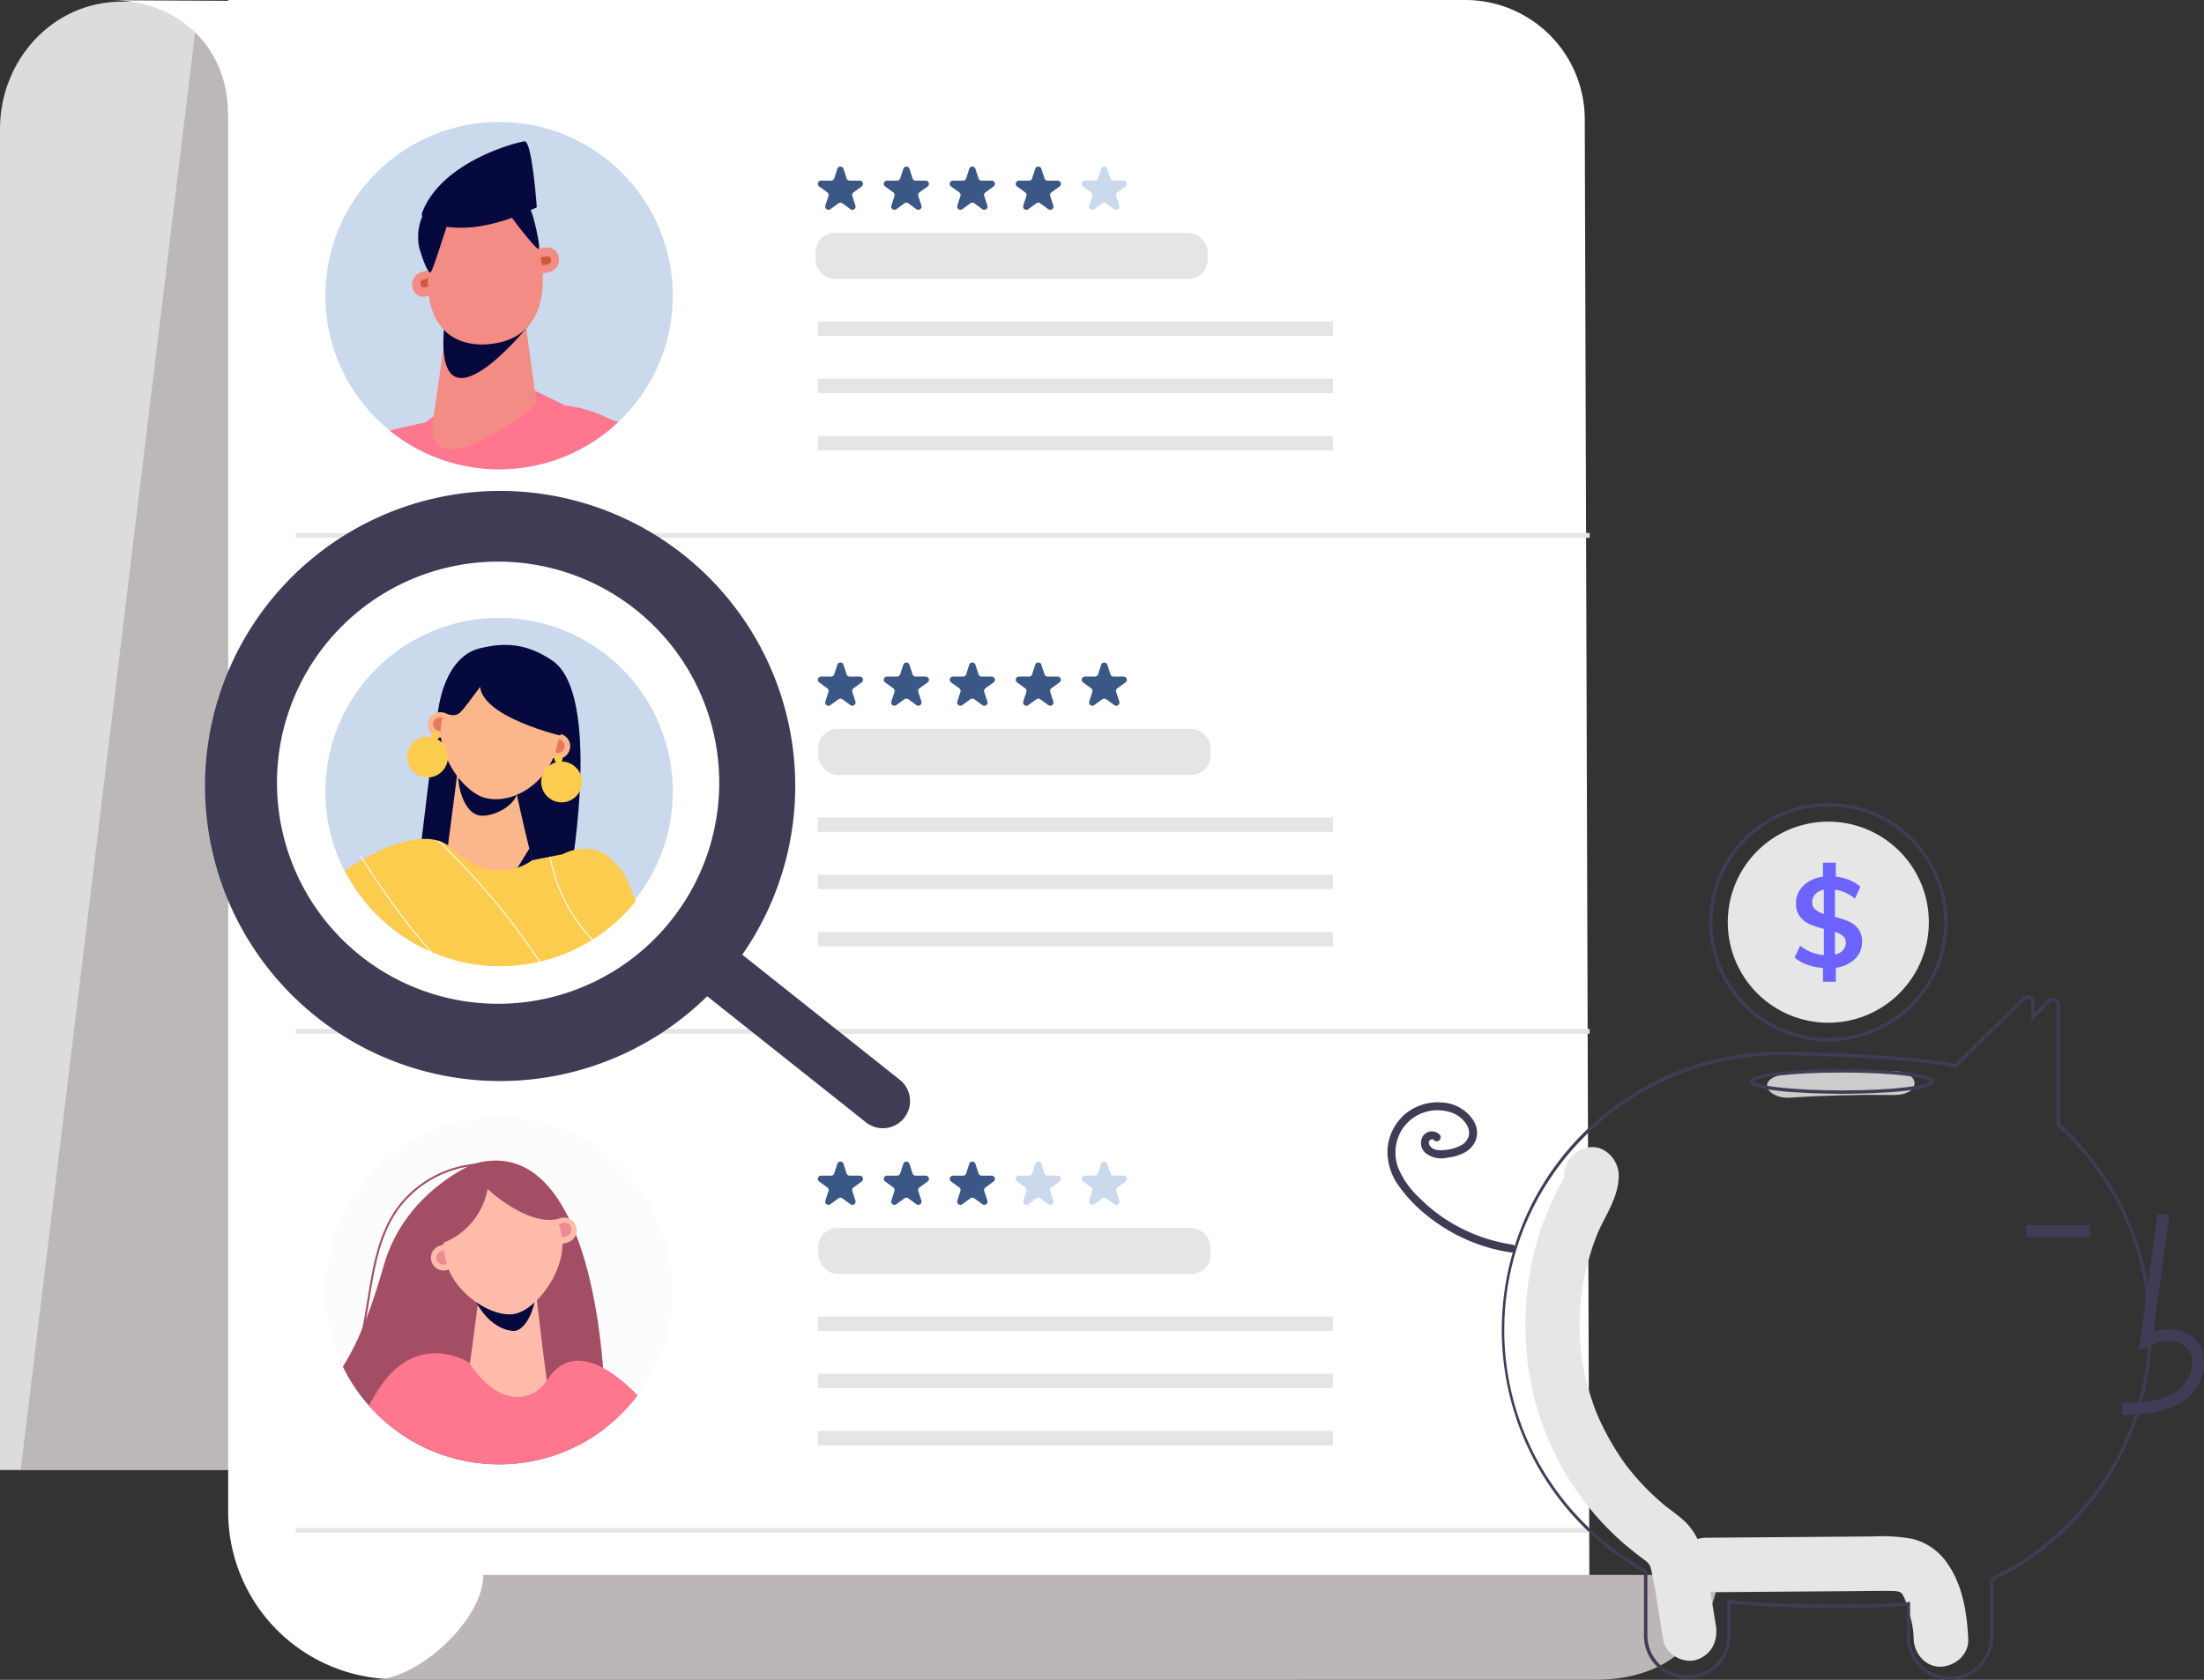<svg id="Component_53_1" data-name="Component 53 – 1" xmlns="http://www.w3.org/2000/svg" xmlns:xlink="http://www.w3.org/1999/xlink" width="457.503" height="348.759" viewBox="0 0 457.503 348.759">
  <rect x="0" y="0" width="457.503" height="348.759" fill="#333333" stroke="none"/>
  <defs>
    <clipPath id="clip-path">
      <circle id="SVGID" cx="36.061" cy="36.061" r="36.061" transform="translate(0 50.998) rotate(-45)" fill="none"/>
    </clipPath>
    <clipPath id="clip-path-2">
      <ellipse id="SVGID-2" data-name="SVGID" cx="36.061" cy="36.061" rx="36.061" ry="36.061" transform="matrix(0.972, -0.233, 0.233, 0.972, 0, 16.832)" fill="none"/>
    </clipPath>
    <clipPath id="clip-path-3">
      <path id="SVGID-3" data-name="SVGID" d="M310.748,291.135l-9.1-22.4c-3.143-4.889-6.024-6.3-9.933-5.755a9.345,9.345,0,0,0-3.2,1.016l-6.289,1.24c-9.094,6.164-17.178-2.839-17.178-2.839-6.96-5.494-24.35,5-24.35,5l4.206,9.655s6.41,23.99,6.453,24.8c.395,7.527-.087,20.617.016,20.418s40.469,5.192,40.779,4.594.366-5.128,1.1-21.61c.1-2.166.137-4.31.134-6.418Z" transform="translate(-240.698 -260.805)" fill="none"/>
    </clipPath>
  </defs>
  <g id="Group_100609" data-name="Group 100609" transform="translate(0 0)">
    <g id="Group_100553" data-name="Group 100553" transform="translate(0 0.344)">
      <path id="Path_51167" data-name="Path 51167" d="M403.514,390.508H171.184V112.037c0-14.251,10.971-26.383,25.222-26.383l207.108.581Z" transform="translate(-171.184 -85.654)" fill="#dcdcdc"/>
      <path id="Path_51168" data-name="Path 51168" d="M175.507,390.53h228.04V113.918L212.139,88.567Z" transform="translate(-171.217 -85.676)" fill="#aca4a4" opacity="0.65"/>
    </g>
    <g id="Group_100608" data-name="Group 100608" transform="translate(22.881 0)">
      <path id="Path_51169" data-name="Path 51169" d="M500.321,110.118a24.81,24.81,0,0,0-24.81-24.81H218.725v.168l-24.484-.124c14.96,0,24.425,10.563,24.425,23.321l.06-.071V399.2a34.734,34.734,0,0,0,34.734,34.734H441.769l59.573-.828Z" transform="translate(-194.24 -85.308)" fill="#fff"/>
      <g id="Group_100568" data-name="Group 100568" transform="translate(29.722 10.384)">
        <g id="Group_100566" data-name="Group 100566" transform="translate(0 0)">
          <circle id="Ellipse_1736" data-name="Ellipse 1736" cx="36.061" cy="36.061" r="36.061" transform="translate(0 50.998) rotate(-45)" fill="#cbd9ec"/>
          <g id="Group_100565" data-name="Group 100565" transform="translate(0)">
            <g id="Group_100564" data-name="Group 100564" clip-path="url(#clip-path)">
              <g id="Group_100563" data-name="Group 100563" transform="translate(-8.58 18.962)">
                <g id="Group_100555" data-name="Group 100555" transform="translate(0 13.869)">
                  <path id="Path_51170" data-name="Path 51170" d="M364.365,158.421c.368-2.231.555-3.58.555-3.58s1.425-12.926-4.228-21.326c-.829-1.232,1.78,2.592,1.78,2.592s-3.7-5.393-4.6-5.828,2.474,5.582,2.474,5.582-3.726-6.426-4.81-6.341,1.861,7.516,1.861,7.516-2.262-8.179-3.347-8.182c-1.209,0,.72,19.258-1.386,16.984-.7-.757-3.771-6.019-5.326-5.7s5.723,12.161,5.723,12.161h0a2.021,2.021,0,0,1-.152,1.316Z" transform="translate(-216.544 -128.854)" fill="#f38c84"/>
                  <g id="Group_100554" data-name="Group 100554" transform="translate(0 24.368)">
                    <path id="Path_51171" data-name="Path 51171" d="M350.9,153.409l-5.272,13.872c-3.59,8.959-12.608,18.2-20.943,15.177L298.06,172.8a27.368,27.368,0,0,0-9.109-2.774c-.188-.065-.3-.1-.3-.1l-7.291-3.572-15.916,3.009-5.643,4.2c-14.168,2.714-44.261,12.243-44.261,12.243,6.219,4.4,11.588,12.418,11.588,12.418s-1.168,1.914-2.8,4.591c4.257,5.365,8.978,10.884,16.5,14.181,1.722.755,5.232,1.584,7.376,2.236l-5.4,55.994,58.653.945s8.942-39.839,10.654-65.316l1.045.4c13.689,4.8,28.761-.075,39.118-11.792,8.452-9.56,12.623-40.228,12.623-40.228Z" transform="translate(-215.544 -153.409)" fill="#ff768f"/>
                    <path id="Path_51172" data-name="Path 51172" d="M248.283,219.579c-2.144-.652-5.654-1.481-7.375-2.236-7.525-3.3-12.246-8.816-16.5-14.181,1.628-2.676,2.8-4.591,2.8-4.591Z" transform="translate(-215.611 -153.752)" fill="#ff768f" opacity="0.2"/>
                    <path id="Path_51173" data-name="Path 51173" d="M312.577,211.358l-38,65.006,27.339.251S311.238,233.41,312.577,211.358Z" transform="translate(-215.993 -153.849)" fill="#ff768f" opacity="0.2"/>
                    <line id="Line_785" data-name="Line 785" x2="15.406" y2="7.139" transform="translate(132.234 8.284)" fill="#ff768f"/>
                  </g>
                </g>
                <g id="Group_100562" data-name="Group 100562" transform="translate(42.087)">
                  <g id="Group_100556" data-name="Group 100556" transform="translate(3.696 18.806)">
                    <path id="Path_51174" data-name="Path 51174" d="M280.894,152.448l2.383,17.322s-22.889,18.45-21.542,3.614l2.9-20.329Z" transform="translate(-261.677 -133.97)" fill="#f38c84"/>
                    <path id="Path_51175" data-name="Path 51175" d="M279.392,134.378l2.006,19.136s-19.05,23.605-17.375.536l4.048-20.221Z" transform="translate(-261.694 -133.829)" fill="#05093d"/>
                  </g>
                  <g id="Group_100561" data-name="Group 100561">
                    <g id="Group_100559" data-name="Group 100559" transform="translate(0 11.123)">
                      <g id="Group_100557" data-name="Group 100557" transform="translate(0 15.642)">
                        <path id="Path_51176" data-name="Path 51176" d="M259.452,142.779l3.306-.931.771,3.94-3.307.931a1.778,1.778,0,0,1-2.228-1.451h0A2.165,2.165,0,0,1,259.452,142.779Z" transform="translate(-257.953 -141.848)" fill="#f38c84" stroke="#f38c84" stroke-width="1.13"/>
                        <path id="Path_51177" data-name="Path 51177" d="M259.756,143.787l1.366-.384.318,1.627-1.365.384a.734.734,0,0,1-.92-.6h0A.894.894,0,0,1,259.756,143.787Z" transform="translate(-257.962 -141.86)" fill="#ca5c3b"/>
                      </g>
                      <g id="Group_100558" data-name="Group 100558" transform="translate(23.963 11.463)">
                        <path id="Path_51178" data-name="Path 51178" d="M285.747,141.7l-3.368.458-.279-4.042,3.369-.458a1.812,1.812,0,0,1,2.017,1.765h0A2.128,2.128,0,0,1,285.747,141.7Z" transform="translate(-282.1 -137.638)" fill="#f38c84" stroke="#f38c84" stroke-width="1.13"/>
                        <path id="Path_51179" data-name="Path 51179" d="M285.625,138.956l-1.392.165.088,1.672,1.392-.165a.875.875,0,0,0,.731-.927h0A.751.751,0,0,0,285.625,138.956Z" transform="translate(-282.116 -137.648)" fill="#ca5c3b"/>
                      </g>
                      <path id="Path_51180" data-name="Path 51180" d="M272.8,156.543l-.072.018c-7.945.334-11.32-5.014-11.451-11.783l-.01-.517c-.131-6.768,3.541-17.591,9.813-18.085l-.018-.072c6.271-.492,12.786,9.6,12.917,16.372l.01.518C284.124,149.762,281.723,155.97,272.8,156.543Z" transform="translate(-257.978 -126.087)" fill="#f38c84" stroke="#f38c84" stroke-width="1.13"/>
                    </g>
                    <path id="Path_51187" data-name="Path 51187" d="M282.225,129.69c-.076-.176-.157-.342-.237-.506.806-.366,1.286-.612,1.286-.612s-.946-13.484-2.483-13.691c-.6-.081-17.131,3.808-21.3,14.773a1.065,1.065,0,0,0,.03.851c-.1.219-.2.443-.284.67a10.945,10.945,0,0,0-.458,5.29c.117.831,1.628,5.589,2.4,5.665.35.035,2.243-6.119,3.38-9.5a24.885,24.885,0,0,0,6.357-.039,36.289,36.289,0,0,0,7.2-1.839c1.6,2.151,4.962,6.448,5.525,6.469C284.183,137.239,282.728,130.855,282.225,129.69Z" transform="translate(-257.959 -114.879)" fill="#05093d"/>
                  </g>
                </g>
              </g>
            </g>
          </g>
        </g>
        <g id="Group_100567" data-name="Group 100567" transform="translate(117.162 24.201)">
          <path id="Path_51188" data-name="Path 51188" d="M330.416,120.622l.646,1.988a.671.671,0,0,0,.638.464h2.091a.671.671,0,0,1,.395,1.214l-1.692,1.23a.67.67,0,0,0-.243.75l.646,1.989a.671.671,0,0,1-1.033.75l-1.692-1.229a.669.669,0,0,0-.789,0l-1.692,1.229a.671.671,0,0,1-1.033-.75l.646-1.989a.67.67,0,0,0-.243-.75l-1.692-1.23a.671.671,0,0,1,.395-1.214h2.091a.671.671,0,0,0,.638-.464l.646-1.988A.671.671,0,0,1,330.416,120.622Z" transform="translate(-325.091 -120.158)" fill="#3a5785"/>
          <path id="Path_51189" data-name="Path 51189" d="M344.213,120.622l.646,1.988a.673.673,0,0,0,.639.464h2.09a.671.671,0,0,1,.395,1.214l-1.691,1.23a.67.67,0,0,0-.244.75l.646,1.989a.671.671,0,0,1-1.033.75l-1.691-1.229a.67.67,0,0,0-.79,0l-1.691,1.229a.671.671,0,0,1-1.033-.75l.646-1.989a.672.672,0,0,0-.244-.75l-1.691-1.23a.671.671,0,0,1,.394-1.214h2.091a.673.673,0,0,0,.639-.464l.646-1.988A.671.671,0,0,1,344.213,120.622Z" transform="translate(-325.196 -120.158)" fill="#3a5785"/>
          <path id="Path_51190" data-name="Path 51190" d="M358.011,120.622l.646,1.988a.671.671,0,0,0,.638.464h2.091a.671.671,0,0,1,.394,1.214l-1.691,1.23a.672.672,0,0,0-.244.75l.646,1.989a.671.671,0,0,1-1.033.75l-1.691-1.229a.669.669,0,0,0-.789,0l-1.692,1.229a.671.671,0,0,1-1.033-.75l.646-1.989a.67.67,0,0,0-.243-.75l-1.692-1.23a.671.671,0,0,1,.395-1.214h2.091a.672.672,0,0,0,.638-.464l.646-1.988A.671.671,0,0,1,358.011,120.622Z" transform="translate(-325.301 -120.158)" fill="#3a5785"/>
          <path id="Path_51191" data-name="Path 51191" d="M371.808,120.622l.646,1.988a.671.671,0,0,0,.638.464h2.091a.671.671,0,0,1,.395,1.214l-1.692,1.23a.67.67,0,0,0-.243.75l.646,1.989a.671.671,0,0,1-1.033.75l-1.692-1.229a.669.669,0,0,0-.789,0l-1.691,1.229a.671.671,0,0,1-1.033-.75l.646-1.989a.672.672,0,0,0-.244-.75l-1.691-1.23a.671.671,0,0,1,.394-1.214h2.091a.671.671,0,0,0,.638-.464l.646-1.988A.671.671,0,0,1,371.808,120.622Z" transform="translate(-325.406 -120.158)" fill="#3a5785"/>
          <path id="Path_51192" data-name="Path 51192" d="M385.605,120.622l.647,1.988a.67.67,0,0,0,.638.464h2.091a.671.671,0,0,1,.394,1.214l-1.691,1.23a.672.672,0,0,0-.244.75l.646,1.989a.671.671,0,0,1-1.033.75l-1.691-1.229a.67.67,0,0,0-.79,0l-1.691,1.229a.671.671,0,0,1-1.033-.75l.646-1.989a.67.67,0,0,0-.244-.75l-1.691-1.23a.671.671,0,0,1,.395-1.214h2.09a.673.673,0,0,0,.639-.464l.646-1.988A.671.671,0,0,1,385.605,120.622Z" transform="translate(-325.511 -120.158)" fill="#cbd9ec"/>
        </g>
        <rect id="Rectangle_147773" data-name="Rectangle 147773" width="80.436" height="8.577" rx="3.525" transform="translate(117.162 38.459)" fill="#e5e5e5" stroke="#e5e5e5" stroke-width="1"/>
        <line id="Line_786" data-name="Line 786" x2="268.601" transform="translate(8.779 100.764)" fill="none" stroke="#e5e5e5" stroke-width="1"/>
        <line id="Line_787" data-name="Line 787" x2="106.924" transform="translate(117.162 57.862)" fill="none" stroke="#e5e5e5" stroke-width="3"/>
        <line id="Line_788" data-name="Line 788" x2="106.924" transform="translate(117.162 69.743)" fill="none" stroke="#e5e5e5" stroke-width="3"/>
        <line id="Line_789" data-name="Line 789" x2="106.924" transform="translate(117.162 81.623)" fill="none" stroke="#e5e5e5" stroke-width="3"/>
      </g>
      <g id="Group_100592" data-name="Group 100592" transform="translate(29.722 113.349)">
        <g id="Group_100590" data-name="Group 100590" transform="translate(0 0)">
          <circle id="Ellipse_1737" data-name="Ellipse 1737" cx="36.061" cy="36.061" r="36.061" transform="translate(0 50.998) rotate(-45)" fill="#cbd9ec"/>
          <g id="Group_100589" data-name="Group 100589" transform="translate(7.781 7.737)">
            <g id="Group_100588" data-name="Group 100588" transform="translate(0 0)" clip-path="url(#clip-path-2)">
              <g id="Group_100587" data-name="Group 100587" transform="translate(8.601 12.807)">
                <g id="Group_100586" data-name="Group 100586">
                  <g id="Group_100580" data-name="Group 100580" transform="translate(15.531)">
                    <g id="Group_100569" data-name="Group 100569" transform="translate(2.606)">
                      <path id="Path_51193" data-name="Path 51193" d="M263.087,232.177c.695-3.415,2.752-9.816,8.273-11.218,5.342-1.357,10.042-1.012,15.239,2.6,10.045,6.977,3.907,42.971,3.907,42.971s-3.787,8.2-31.532-2.511C258.974,264.015,262.167,236.692,263.087,232.177Z" transform="translate(-258.974 -220.226)" fill="#05093d"/>
                    </g>
                    <g id="Group_100570" data-name="Group 100570" transform="translate(8.338 24.42)">
                      <path id="Path_51194" data-name="Path 51194" d="M267.663,245.3s-2.651,20.651-2.913,22.311c0,0,8.95,10.674,18.107,1.5,0,0-1.548-5.008-4.366-17.9Z" transform="translate(-264.75 -244.837)" fill="#fbb78b" stroke="#fbb78b" stroke-linecap="round" stroke-linejoin="round" stroke-width="1.204"/>
                      <path id="Path_51195" data-name="Path 51195" d="M274.976,274.044s-.871,4.378,8.286-4.8c0,0-.752-4.147-1.366-6.484Z" transform="translate(-264.828 -244.969)" fill="#05093d"/>
                      <path id="Path_51196" data-name="Path 51196" d="M279.212,251.387c-.744,2.7-5.359,4.954-7.911,4.412-3.109-.659-4.488-6.2-4.195-8.486.247-1.923,5.57-2.957,8.085-2.264S279.957,248.687,279.212,251.387Z" transform="translate(-264.768 -244.833)" fill="#05093d"/>
                    </g>
                    <g id="Group_100575" data-name="Group 100575" transform="translate(4.885 5.994)">
                      <g id="Group_100573" data-name="Group 100573">
                        <g id="Group_100571" data-name="Group 100571" transform="translate(0 8.568)">
                          <path id="Path_51197" data-name="Path 51197" d="M263.649,234.93l3.585.625-.7,4-3.585-.626a2.029,2.029,0,0,1-1.649-2.347h0A2.029,2.029,0,0,1,263.649,234.93Z" transform="translate(-261.271 -234.899)" fill="#fbb78b" stroke="#fbb78b" stroke-width="1.171"/>
                          <path id="Path_51198" data-name="Path 51198" d="M263.329,235.976l1.48.258-.288,1.65-1.48-.259a.837.837,0,0,1-.682-.969h0A.838.838,0,0,1,263.329,235.976Z" transform="translate(-261.279 -234.907)" fill="#e6795c" stroke="#e6795c" stroke-width="1.159"/>
                        </g>
                        <g id="Group_100572" data-name="Group 100572" transform="translate(22.267 12.022)">
                          <path id="Path_51199" data-name="Path 51199" d="M287.18,243.342l-3.471-1.093,1.218-3.869,3.471,1.092a2.029,2.029,0,0,1,1.326,2.545h0A2.028,2.028,0,0,1,287.18,243.342Z" transform="translate(-283.709 -238.38)" fill="#fbb78b" stroke="#fbb78b" stroke-width="1.171"/>
                          <path id="Path_51200" data-name="Path 51200" d="M288.125,240.587l-1.425-.475-.53,1.589,1.425.475a.836.836,0,0,0,1.059-.53h0A.836.836,0,0,0,288.125,240.587Z" transform="translate(-283.728 -238.393)" fill="#e6795c" stroke="#e6795c" stroke-width="1.159"/>
                        </g>
                        <path id="Path_51201" data-name="Path 51201" d="M279.756,226.84h0c6.442,2.042,8.975,8.751,6.932,15.192l-.156.492c-2.043,6.442-8.965,10.578-14.346,8.776l-.043-.026c-4.2-1.628-9.8-9.517-7.76-15.958l.156-.492A12.091,12.091,0,0,1,279.756,226.84Z" transform="translate(-261.292 -226.266)" fill="#fbb78b" stroke="#fbb78b" stroke-width="1.171"/>
                      </g>
                    </g>
                    <g id="Group_100576" data-name="Group 100576" transform="translate(7.272 2.668)">
                      <path id="Path_51208" data-name="Path 51208" d="M272.294,226.1c-4.875,8.077,15.976,12.974,15.976,12.974s3.317-15.682-14.043-16.138C263.012,222.643,272.774,225.308,272.294,226.1Z" transform="translate(-263.715 -222.914)" fill="#05093d"/>
                      <path id="Path_51209" data-name="Path 51209" d="M273.738,225.914s-5.038,7.157-6.318,8.379c-1.461,1.394-3.744-.221-3.744-.221S264.4,222.893,273.738,225.914Z" transform="translate(-263.676 -222.933)" fill="#05093d"/>
                    </g>
                    <g id="Group_100579" data-name="Group 100579" transform="translate(0 17.935)">
                      <g id="Group_100577" data-name="Group 100577" transform="translate(27.828 4.883)">
                        <path id="Path_51210" data-name="Path 51210" d="M292.853,248.868a4.232,4.232,0,1,1-4.232-4.233A4.232,4.232,0,0,1,292.853,248.868Z" transform="translate(-284.389 -243.23)" fill="#fccc4f"/>
                        <path id="Path_51211" data-name="Path 51211" d="M288.839,244.067a.848.848,0,1,1-.847-.848A.848.848,0,0,1,288.839,244.067Z" transform="translate(-284.41 -243.219)" fill="#fccc4f"/>
                      </g>
                      <g id="Group_100578" data-name="Group 100578">
                        <path id="Path_51212" data-name="Path 51212" d="M264.289,245.705a4.232,4.232,0,1,1-1.669-5.748A4.232,4.232,0,0,1,264.289,245.705Z" transform="translate(-256.348 -238.307)" fill="#fccc4f"/>
                        <path id="Path_51213" data-name="Path 51213" d="M263.1,239.554a.848.848,0,1,1-.334-1.151A.849.849,0,0,1,263.1,239.554Z" transform="translate(-256.388 -238.298)" fill="#fccc4f"/>
                      </g>
                    </g>
                  </g>
                  <g id="Group_100585" data-name="Group 100585" transform="translate(0 40.271)">
                    <g id="Group_100584" data-name="Group 100584">
                      <path id="Path_51214" data-name="Path 51214" d="M310.767,291.135l-9.1-22.4c-3.143-4.889-6.024-6.3-9.933-5.755a9.344,9.344,0,0,0-3.2,1.016l-6.289,1.24c-9.094,6.164-17.179-2.839-17.179-2.839-6.96-5.494-21.839,5-21.839,5l1.694,9.655s6.41,23.99,6.453,24.8c.395,7.527-.087,20.617.016,20.418s40.469,5.192,40.779,4.594.366-5.128,1.1-21.61c.1-2.166.137-4.31.134-6.418Z" transform="translate(-240.717 -260.805)" fill="#fccc4f"/>
                      <g id="Group_100583" data-name="Group 100583">
                        <g id="Group_100582" data-name="Group 100582" clip-path="url(#clip-path-3)">
                          <g id="Group_100581" data-name="Group 100581" transform="translate(0.154 -13.112)">
                            <path id="Path_51215" data-name="Path 51215" d="M271.432,324.4c-6.232-5-12.361-10.249-17.2-16.607s-8.346-13.962-8.682-21.945c7.338,3.16,14.828,6.417,20.7,11.832a59.3,59.3,0,0,1,9.394,11.888c4.129,6.451,7.9,13.307,9.389,20.82" transform="translate(-240.889 -247.884)" fill="none" stroke="#fff" stroke-width="0.196"/>
                            <path id="Path_51216" data-name="Path 51216" d="M240.853,255.035c6.534,10.78,13.242,21.573,21.87,30.763s19.392,16.778,31.66,19.678a142.892,142.892,0,0,0-39.988-51.644,39.835,39.835,0,0,0-9.749-6.24" transform="translate(-240.853 -247.593)" fill="none" stroke="#fff" stroke-width="0.196"/>
                            <path id="Path_51217" data-name="Path 51217" d="M286.235,264.589a34.017,34.017,0,0,0,11.043,19.324,26.913,26.913,0,0,0,21.093,6.245" transform="translate(-241.198 -247.722)" fill="none" stroke="#fff" stroke-width="0.196"/>
                          </g>
                        </g>
                      </g>
                    </g>
                  </g>
                </g>
              </g>
            </g>
          </g>
        </g>
        <g id="Group_100591" data-name="Group 100591" transform="translate(117.162 24.201)">
          <path id="Path_51218" data-name="Path 51218" d="M330.416,224.374l.646,1.989a.67.67,0,0,0,.638.463h2.091a.672.672,0,0,1,.395,1.215l-1.692,1.229a.672.672,0,0,0-.243.751l.646,1.988a.672.672,0,0,1-1.033.751l-1.692-1.229a.669.669,0,0,0-.789,0l-1.692,1.229a.672.672,0,0,1-1.033-.751l.646-1.988a.672.672,0,0,0-.243-.751l-1.692-1.229a.672.672,0,0,1,.395-1.215h2.091a.67.67,0,0,0,.638-.463l.646-1.989A.672.672,0,0,1,330.416,224.374Z" transform="translate(-325.091 -223.911)" fill="#3a5785"/>
          <path id="Path_51219" data-name="Path 51219" d="M344.213,224.374l.646,1.989a.672.672,0,0,0,.639.463h2.09a.672.672,0,0,1,.395,1.215l-1.691,1.229a.672.672,0,0,0-.244.751l.646,1.988a.672.672,0,0,1-1.033.751l-1.691-1.229a.67.67,0,0,0-.79,0l-1.691,1.229a.672.672,0,0,1-1.033-.751l.646-1.988a.674.674,0,0,0-.244-.751l-1.691-1.229a.671.671,0,0,1,.394-1.215h2.091a.672.672,0,0,0,.639-.463l.646-1.989A.671.671,0,0,1,344.213,224.374Z" transform="translate(-325.196 -223.911)" fill="#3a5785"/>
          <path id="Path_51220" data-name="Path 51220" d="M358.011,224.374l.646,1.989a.67.67,0,0,0,.638.463h2.091a.671.671,0,0,1,.394,1.215l-1.691,1.229a.674.674,0,0,0-.244.751l.646,1.988a.671.671,0,0,1-1.033.751l-1.691-1.229a.669.669,0,0,0-.789,0l-1.692,1.229a.672.672,0,0,1-1.033-.751l.646-1.988a.672.672,0,0,0-.243-.751l-1.692-1.229a.672.672,0,0,1,.395-1.215h2.091a.671.671,0,0,0,.638-.463l.646-1.989A.672.672,0,0,1,358.011,224.374Z" transform="translate(-325.301 -223.911)" fill="#3a5785"/>
          <path id="Path_51221" data-name="Path 51221" d="M371.808,224.374l.646,1.989a.671.671,0,0,0,.638.463h2.091a.672.672,0,0,1,.395,1.215l-1.692,1.229a.672.672,0,0,0-.243.751l.646,1.988a.672.672,0,0,1-1.033.751l-1.692-1.229a.669.669,0,0,0-.789,0l-1.691,1.229a.671.671,0,0,1-1.033-.751l.646-1.988a.674.674,0,0,0-.244-.751l-1.691-1.229a.671.671,0,0,1,.394-1.215h2.091a.67.67,0,0,0,.638-.463l.646-1.989A.672.672,0,0,1,371.808,224.374Z" transform="translate(-325.406 -223.911)" fill="#3a5785"/>
          <path id="Path_51222" data-name="Path 51222" d="M385.605,224.374l.647,1.989a.67.67,0,0,0,.638.463h2.091a.671.671,0,0,1,.394,1.215l-1.691,1.229a.674.674,0,0,0-.244.751l.646,1.988a.672.672,0,0,1-1.033.751l-1.691-1.229a.67.67,0,0,0-.79,0l-1.691,1.229a.672.672,0,0,1-1.033-.751l.646-1.988a.672.672,0,0,0-.244-.751l-1.691-1.229a.672.672,0,0,1,.395-1.215h2.09a.672.672,0,0,0,.639-.463l.646-1.989A.671.671,0,0,1,385.605,224.374Z" transform="translate(-325.511 -223.911)" fill="#3a5785"/>
        </g>
        <rect id="Rectangle_147775" data-name="Rectangle 147775" width="80.436" height="8.577" rx="3.525" transform="translate(117.752 38.459)" fill="#e5e5e5" stroke="#e5e5e5" stroke-width="1"/>
        <line id="Line_790" data-name="Line 790" x2="268.601" transform="translate(8.779 100.764)" fill="none" stroke="#e5e5e5" stroke-width="1"/>
        <line id="Line_791" data-name="Line 791" x2="106.924" transform="translate(117.162 57.862)" fill="none" stroke="#e5e5e5" stroke-width="3"/>
        <line id="Line_792" data-name="Line 792" x2="106.924" transform="translate(117.162 69.743)" fill="none" stroke="#e5e5e5" stroke-width="3"/>
        <line id="Line_793" data-name="Line 793" x2="106.924" transform="translate(117.162 81.623)" fill="none" stroke="#e5e5e5" stroke-width="3"/>
      </g>
      <g id="Group_100607" data-name="Group 100607" transform="translate(29.722 216.973)">
        <g id="Group_100605" data-name="Group 100605" transform="translate(0 0)">
          <circle id="Ellipse_1738" data-name="Ellipse 1738" cx="36.061" cy="36.061" r="36.061" transform="translate(0 50.998) rotate(-45)" fill="#fcfcfc"/>
          <g id="Group_100604" data-name="Group 100604">
            <g id="Group_100603" data-name="Group 100603" clip-path="url(#clip-path)">
              <g id="Group_100602" data-name="Group 100602" transform="translate(-20.592 23.981)">
                <g id="Group_100599" data-name="Group 100599">
                  <g id="Group_100593" data-name="Group 100593">
                    <path id="Path_51223" data-name="Path 51223" d="M269.879,328.759s-14.372,5.612-18.792,21.18-10.58,29.688-21.972,30.528-23.365,8.882-24.048,11.361,36.722,56.212,67.9,42.964l4.01-28.321.534,22.03s.984,4.126,12.006-3.118S303.934,319.185,269.879,328.759Z" transform="translate(-203.452 -328.107)" fill="#a34e65"/>
                    <path id="Path_51224" data-name="Path 51224" d="M277.528,329.507a22.665,22.665,0,0,0-23.639,8.694c-6.767,9.651-4.92,22.986-9.778,33.727a16.539,16.539,0,0,1-3.928,5.675c-3.525,3.117-8.567,3.788-13.273,3.79s-9.516-.513-14.045.77a18.351,18.351,0,0,0-9.424,6.362" transform="translate(-203.44 -328.113)" fill="none" stroke="#a34e65" stroke-width="0.408"/>
                  </g>
                  <g id="Group_100594" data-name="Group 100594" transform="translate(64.48 9.97)">
                    <path id="Path_51225" data-name="Path 51225" d="M282.158,352.181s2.5,21.546,2.908,23.189a12.9,12.9,0,0,1-16.02,2.052s1.038-6.392,2.71-19.579Z" transform="translate(-268.418 -338.26)" fill="#fba" stroke="#fba" stroke-linecap="round" stroke-linejoin="round" stroke-width="1.212"/>
                    <path id="Path_51226" data-name="Path 51226" d="M273.1,338.264h0c-4.15.913-5.617,7.256-4.1,14.153l.116.527c1.512,6.882,5.819,10.4,9.35,10.618,2.835.176,5.966-6.511,4.451-13.407l.347-1.061C281.746,342.2,277.247,337.352,273.1,338.264Z" transform="translate(-268.413 -338.154)" fill="#05093d"/>
                  </g>
                  <g id="Group_100598" data-name="Group 100598" transform="translate(58.028 5.568)">
                    <g id="Group_100596" data-name="Group 100596">
                      <g id="Group_100595" data-name="Group 100595" transform="translate(0 6.869)">
                        <path id="Path_51227" data-name="Path 51227" d="M264.612,350.367l3.469-1.178-1.313-3.869L263.3,346.5a2.042,2.042,0,0,0-1.277,2.591h0A2.043,2.043,0,0,0,264.612,350.367Z" transform="translate(-261.912 -340.675)" fill="#fba" stroke="#fba" stroke-width="1.179"/>
                        <path id="Path_51228" data-name="Path 51228" d="M288.564,340.717l-3.524,1,1.118,3.93,3.524-1a2.043,2.043,0,0,0,1.406-2.525h0A2.043,2.043,0,0,0,288.564,340.717Z" transform="translate(-262.088 -340.639)" fill="#fba" stroke="#fba" stroke-width="1.179"/>
                        <path id="Path_51229" data-name="Path 51229" d="M289.021,341.731l-1.455.414.461,1.623,1.455-.414a.843.843,0,0,0,.581-1.042h0A.842.842,0,0,0,289.021,341.731Z" transform="translate(-262.107 -340.647)" fill="#f08992" stroke="#f08992" stroke-linecap="round" stroke-linejoin="round" stroke-width="1.175"/>
                        <path id="Path_51230" data-name="Path 51230" d="M263.626,347.615l1.424-.511.57,1.588-1.424.511a.844.844,0,0,1-1.079-.51h0A.842.842,0,0,1,263.626,347.615Z" transform="translate(-261.921 -340.688)" fill="#f08992" stroke="#f08992" stroke-linecap="round" stroke-linejoin="round" stroke-width="1.175"/>
                      </g>
                      <path id="Path_51231" data-name="Path 51231" d="M273.109,334.058h0c-6.623,1.564-9.713,7.955-8.192,14.394l.116.492c1.519,6.439,9.639,11.545,13.907,10.388,4.376-1.187,10.4-9.505,8.883-15.944l-.117-.492A12.007,12.007,0,0,0,273.109,334.058Z" transform="translate(-261.932 -333.718)" fill="#fba" stroke="#fba" stroke-width="1.163"/>
                    </g>
                  </g>
                </g>
                <g id="Group_100601" data-name="Group 100601" transform="translate(38.99 40.01)">
                  <g id="Group_100600" data-name="Group 100600">
                    <path id="Path_51238" data-name="Path 51238" d="M285.085,374.276c-2.18,3.5-9.192,6.369-16.019-3.945,0,0-11.051-7.08-19.042,6.036-7.213,11.837-7.294,12.206-7.294,12.206l14.964,12.82,1.038,27.811,42.908,1.4s-4.569-19.856-3.766-23.07c.135-.538,13.18-21.92,13.18-21.92S293.943,360.056,285.085,374.276Z" transform="translate(-242.729 -368.423)" fill="#ff768f"/>
                    <line id="Line_794" data-name="Line 794" x2="40.165" y2="1.076" transform="translate(15.697 50.452)" fill="#ff768f"/>
                  </g>
                </g>
                <path id="Path_51239" data-name="Path 51239" d="M263.741,345.28a14.891,14.891,0,0,0,9.362-11.238s8.073,7.621,14.439,6.246c0,0-6.366-11.72-15.12-8.1S263.813,341.156,263.741,345.28Z" transform="translate(-203.898 -328.133)" fill="#a34e65"/>
              </g>
            </g>
          </g>
        </g>
        <g id="Group_100606" data-name="Group 100606" transform="translate(117.162 24.201)">
          <path id="Path_51240" data-name="Path 51240" d="M330.416,328.792l.646,1.989a.67.67,0,0,0,.638.463h2.091a.672.672,0,0,1,.395,1.215l-1.692,1.229a.672.672,0,0,0-.243.751l.646,1.988a.672.672,0,0,1-1.033.751l-1.692-1.23a.672.672,0,0,0-.789,0l-1.692,1.23a.672.672,0,0,1-1.033-.751l.646-1.988a.672.672,0,0,0-.243-.751l-1.692-1.229a.672.672,0,0,1,.395-1.215h2.091a.67.67,0,0,0,.638-.463l.646-1.989A.672.672,0,0,1,330.416,328.792Z" transform="translate(-325.091 -328.329)" fill="#3a5785"/>
          <path id="Path_51241" data-name="Path 51241" d="M344.213,328.792l.646,1.989a.672.672,0,0,0,.639.463h2.09a.671.671,0,0,1,.395,1.215l-1.691,1.229a.672.672,0,0,0-.244.751l.646,1.988a.672.672,0,0,1-1.033.751l-1.691-1.23a.673.673,0,0,0-.79,0l-1.691,1.23a.671.671,0,0,1-1.033-.751l.646-1.988a.674.674,0,0,0-.244-.751l-1.691-1.229a.671.671,0,0,1,.394-1.215h2.091a.672.672,0,0,0,.639-.463l.646-1.989A.671.671,0,0,1,344.213,328.792Z" transform="translate(-325.196 -328.329)" fill="#3a5785"/>
          <path id="Path_51242" data-name="Path 51242" d="M358.011,328.792l.646,1.989a.67.67,0,0,0,.638.463h2.091a.671.671,0,0,1,.394,1.215l-1.691,1.229a.674.674,0,0,0-.244.751l.646,1.988a.671.671,0,0,1-1.033.751l-1.691-1.23a.672.672,0,0,0-.789,0l-1.692,1.23a.672.672,0,0,1-1.033-.751l.646-1.988a.672.672,0,0,0-.243-.751l-1.692-1.229a.671.671,0,0,1,.395-1.215h2.091a.671.671,0,0,0,.638-.463l.646-1.989A.672.672,0,0,1,358.011,328.792Z" transform="translate(-325.301 -328.329)" fill="#3a5785"/>
          <path id="Path_51243" data-name="Path 51243" d="M371.808,328.792l.646,1.989a.671.671,0,0,0,.638.463h2.091a.671.671,0,0,1,.395,1.215l-1.692,1.229a.672.672,0,0,0-.243.751l.646,1.988a.672.672,0,0,1-1.033.751l-1.692-1.23a.672.672,0,0,0-.789,0l-1.691,1.23a.671.671,0,0,1-1.033-.751l.646-1.988a.674.674,0,0,0-.244-.751l-1.691-1.229a.671.671,0,0,1,.394-1.215h2.091a.67.67,0,0,0,.638-.463l.646-1.989A.672.672,0,0,1,371.808,328.792Z" transform="translate(-325.406 -328.329)" fill="#cbd9ec"/>
          <path id="Path_51244" data-name="Path 51244" d="M385.605,328.792l.647,1.989a.67.67,0,0,0,.638.463h2.091a.671.671,0,0,1,.394,1.215l-1.691,1.229a.674.674,0,0,0-.244.751l.646,1.988a.671.671,0,0,1-1.033.751l-1.691-1.23a.673.673,0,0,0-.79,0l-1.691,1.23a.672.672,0,0,1-1.033-.751l.646-1.988a.672.672,0,0,0-.244-.751l-1.691-1.229a.672.672,0,0,1,.395-1.215h2.09a.672.672,0,0,0,.639-.463l.646-1.989A.671.671,0,0,1,385.605,328.792Z" transform="translate(-325.511 -328.329)" fill="#cbd9ec"/>
        </g>
        <rect id="Rectangle_147777" data-name="Rectangle 147777" width="80.436" height="8.577" rx="3.525" transform="translate(117.752 38.458)" fill="#e5e5e5" stroke="#e5e5e5" stroke-width="1"/>
        <line id="Line_795" data-name="Line 795" x2="268.601" transform="translate(8.779 100.764)" fill="none" stroke="#e5e5e5" stroke-width="1"/>
        <line id="Line_796" data-name="Line 796" x2="106.924" transform="translate(117.162 57.862)" fill="none" stroke="#e5e5e5" stroke-width="3"/>
        <line id="Line_797" data-name="Line 797" x2="106.924" transform="translate(117.162 69.743)" fill="none" stroke="#e5e5e5" stroke-width="3"/>
        <line id="Line_798" data-name="Line 798" x2="106.924" transform="translate(117.162 81.623)" fill="none" stroke="#e5e5e5" stroke-width="3"/>
      </g>
    </g>
    <path id="Path_51245" data-name="Path 51245" d="M249.331,436.57c9.3,0,22.771-12.485,22.771-21.781H528.523s-.99,21.781-25.741,21.781H249.331" transform="translate(-171.778 -87.811)" fill="#bcb6b6"/>
  </g>
  <path id="Path_51263" data-name="Path 51263" d="M405.406,286.564a61.26,61.26,0,1,0,3.473,90.471L441.7,403.108a5.645,5.645,0,0,0,7.289-8.622l-.008-.007L416.16,368.406a61.263,61.263,0,0,0-10.754-81.842ZM400.561,362.3a45.9,45.9,0,1,1-5.479-64.675h0a45.9,45.9,0,0,1,5.479,64.675Z" transform="translate(-262.082 -170.198)" fill="#3f3d56"/>
  <g id="Group_100614" data-name="Group 100614" transform="translate(194.641 84.702)">
    <path id="Path_51338" data-name="Path 51338" d="M549.743,669.507a12.312,12.312,0,0,0-7.347-5.087,35.787,35.787,0,0,0-8.185-.481l-34.554.266a5.659,5.659,0,1,0,0,11.318l30.366-.234c2.386-.018,4.774-.061,7.16-.054.536,0,1.07.03,1.6.036.13,0,.223,0,.289,0l.052.016c.279.077.566.13.847.2-.1,0,.182.178.323.237.019.038.061.106.13.211.1.18.381.728.393.711a25.392,25.392,0,0,1,1.056,3.322,18.61,18.61,0,0,1,.9,5.352c.12,2.954,2.517,5.8,5.659,5.659,2.964-.133,5.787-2.491,5.659-5.659C553.877,679.982,552.94,673.984,549.743,669.507Z" transform="translate(-340.17 -429.644)" fill="#e6e6e6"/>
    <path id="Path_51339" data-name="Path 51339" d="M443.539,534.6c-.649-3.933-1.286-7.869-1.947-11.8-.671-3.988-2.042-7.639-5.146-10.256-.829-.7-1.689-1.352-2.552-2-.3-.229-.607-.458-.907-.692l-.045-.035-.126-.107c-1.293-1.095-2.543-2.238-3.734-3.453q-1.586-1.619-3.033-3.376-.362-.439-.714-.886l-.4-.516c-.133-.184-.377-.515-.418-.573q-.412-.582-.809-1.175a55.223,55.223,0,0,1-4.664-8.53q-.193-.443-.378-.89l-.132-.364c-.262-.721-.524-1.441-.764-2.171q-.764-2.324-1.314-4.717-.272-1.182-.489-2.375-.112-.614-.21-1.23c-.011-.068-.074-.512-.112-.762s-.079-.7-.086-.766q-.062-.621-.11-1.244-.109-1.4-.147-2.806-.065-2.5.089-4.995c.059-.935.142-1.868.245-2.8l.016-.144c.006-.042.013-.089.022-.148.076-.515.156-1.029.246-1.541a56.328,56.328,0,0,1,1.323-5.77q.385-1.347.836-2.672.2-.588.415-1.172c-.009.025.418-1.067.424-1.1,1.7-4.007,4.47-7.66,4.474-12.212,0-3.082-2.6-6.034-5.659-5.892a5.88,5.88,0,0,0-5.659,5.892c0,.069,0,.128,0,.186l-.074.247c-.331.719-.736,1.4-1.1,2.1-.994,1.918-1.843,3.9-2.649,5.91a56.531,56.531,0,0,0-3.017,10.126,64.408,64.408,0,0,0-.342,23,59.364,59.364,0,0,0,19.49,34.783c.873.747,1.767,1.469,2.67,2.176.374.293.75.58,1.129.865.179.135.92.719.594.436a3.605,3.605,0,0,1,1.176,1.34l.11.428c.127.5.247.993.348,1.5.876,4.4,1.484,8.882,2.216,13.315.5,3.046,4.252,5.028,6.962,4.115C442.74,540.785,444.078,537.863,443.539,534.6Z" transform="translate(-282.021 -281.965)" fill="#e6e6e6"/>
    <path id="Path_51340" data-name="Path 51340" d="M482.852,488.393a8.975,8.975,0,0,1-9-8.931v-6.455c-6.759.757-29.9.581-36.537-.485V479.2a9,9,0,1,1-18,0V466.085a57.723,57.723,0,0,1,23.8-107.912c1.566-.123,3.141-.185,4.683-.185,5.43,0,29.93.839,36.077,2.607l14.016-13.908a1.471,1.471,0,0,1,1.609-.321,1.45,1.45,0,0,1,.914,1.361v2.211l2.729-2.7a1.468,1.468,0,0,1,1.608-.321,1.451,1.451,0,0,1,.915,1.361v24.711A57.568,57.568,0,0,1,491.85,467.73v11.732A8.975,8.975,0,0,1,482.852,488.393ZM474.561,472.2v7.258a8.291,8.291,0,1,0,16.582,0V467.284l.2-.1a57.46,57.46,0,0,0,23.532-20.579,56.707,56.707,0,0,0-9.8-73.2l-.118-.106V348.275a.744.744,0,0,0-.475-.706.76.76,0,0,0-.842.167l-3.936,3.9v-3.908a.744.744,0,0,0-.475-.706.762.762,0,0,0-.844.169L484.075,361.4l-.2-.064c-5.714-1.789-30.6-2.637-36.071-2.637-1.523,0-3.08.061-4.627.183a57.326,57.326,0,0,0-31.209,12.29,56.762,56.762,0,0,0,7.881,94.4l.182.1V479.2a8.291,8.291,0,1,0,16.582,0v-7.529l.419.079c5.962,1.122,31.066,1.3,37.133.5Z" transform="translate(-272.707 -224.336)" fill="#3f3d56"/>
    <path id="Path_51343" data-name="Path 51343" d="M536.549,233.42a24.77,24.77,0,0,0-24.748,24c-.007.251-.01.506-.01.76a24.759,24.759,0,1,0,24.759-24.759Zm0,48.811A24.077,24.077,0,0,1,512.5,258.179q0-.493.021-.976a24.051,24.051,0,1,1,24.03,25.028Z" transform="translate(-351.672 -151.412)" fill="#3f3d56"/>
    <path id="Path_51344" data-name="Path 51344" d="M564.527,265.288a20.868,20.868,0,0,1-41.737,0c0-.661.032-1.312.092-1.956a20.868,20.868,0,0,1,41.645,1.956Z" transform="translate(-358.781 -158.521)" fill="#e6e6e6"/>
    <path id="Path_51345" data-name="Path 51345" d="M575.208,282.231a4.968,4.968,0,0,0-1.935-1.531,18.8,18.8,0,0,0-2.907-.955v-5.68a8.275,8.275,0,0,1,4.135,1.885l1.153-2.458a7.626,7.626,0,0,0-2.25-1.39,11.056,11.056,0,0,0-2.854-.732V268.49h-2.67V271.4a7.312,7.312,0,0,0-2.918.98,5.8,5.8,0,0,0-1.977,1.938,4.87,4.87,0,0,0-.7,2.578,4.407,4.407,0,0,0,.81,2.759,5.132,5.132,0,0,0,2.016,1.6,18.637,18.637,0,0,0,2.957.98v5.443a8.838,8.838,0,0,1-4.92-1.963l-1.153,2.462a8.693,8.693,0,0,0,2.632,1.493,12.081,12.081,0,0,0,3.258.679V293.2h2.67v-2.907a6.911,6.911,0,0,0,3.965-1.818,4.806,4.806,0,0,0,1.479-3.572,4.264,4.264,0,0,0-.785-2.67Zm-7.145-3.088a5.128,5.128,0,0,1-1.779-.955,1.882,1.882,0,0,1-.63-1.478,2.379,2.379,0,0,1,.644-1.7,3.255,3.255,0,0,1,1.765-.916Zm3.979,7.527a3.027,3.027,0,0,1-1.677.874v-4.683a4.683,4.683,0,0,1,1.677.838,1.648,1.648,0,0,1,.576,1.309,2.406,2.406,0,0,1-.577,1.662Z" transform="translate(-384.116 -174.078)" fill="#6c63ff"/>
    <path id="Path_51347" data-name="Path 51347" d="M349.006,438.67a34.7,34.7,0,0,1-13.837-5.232,33.79,33.79,0,0,1-5.721-4.679,17.552,17.552,0,0,1-4.187-6.041,8.948,8.948,0,0,1,.117-6.639,8.607,8.607,0,0,1,4.658-4.642,8.886,8.886,0,0,1,6.74-.01,6.044,6.044,0,0,1,2.463,1.983,4.044,4.044,0,0,1,.64,1.329,2.714,2.714,0,0,1,.032,1.33,3.189,3.189,0,0,1-1.689,2.024,8.512,8.512,0,0,1-2.883.879c-1.012.138-2.465.263-3.278-.549a1.651,1.651,0,0,1-.386-.57,1.1,1.1,0,0,1-.061-.516c-.012.077.049-.167.046-.157-.013.036-.069.124.011-.011a1.193,1.193,0,0,1,.082-.128c-.027.035-.086.093.02-.007a.694.694,0,0,1,.323-.2c.049-.014.1-.026.148-.039.125-.034-.124,0,0,0,.049,0,.1,0,.148,0,.125-.006-.124-.034,0,0,.047.012.093.023.139.038.1.031-.071-.073,0,.005s-.083-.089.007,0a1.639,1.639,0,0,1,.126.139.834.834,0,0,0,1.173,0,.849.849,0,0,0,0-1.173,2.247,2.247,0,0,0-3.259.094,2.7,2.7,0,0,0,.389,3.777,5.22,5.22,0,0,0,4.3.973,10.547,10.547,0,0,0,3.632-1.026,5.093,5.093,0,0,0,2.484-2.684,4.66,4.66,0,0,0-.374-3.809,8.218,8.218,0,0,0-6.75-3.971,10.545,10.545,0,0,0-7.717,2.533,10.666,10.666,0,0,0-3.5,7.1,12.161,12.161,0,0,0,2.461,7.857,29.933,29.933,0,0,0,5.935,6.138,36.245,36.245,0,0,0,15.143,7.141q.988.2,1.986.349a.856.856,0,0,0,1.02-.579.835.835,0,0,0-.579-1.02Z" transform="translate(-229.662 -264.965)" fill="#3f3d56"/>
    <path id="Path_51348" data-name="Path 51348" d="M572.015,390.744q-10.846-.153-21.623.55c-2.456.16-4.581,1.028-4.581,2.487,0,1.22,2.108,2.649,4.581,2.487q10.772-.7,21.623-.55C577.912,395.8,577.909,390.827,572.015,390.744Z" transform="translate(-373.66 -253.073)" fill="#ccc"/>
    <path id="Path_51349" data-name="Path 51349" d="M554.713,394.79c-.781,0-19.137-.029-19.137-2.565s18.356-2.564,19.137-2.564,19.137.029,19.137,2.564S555.495,394.79,554.713,394.79Zm-18.419-2.565c.5.769,7.25,1.857,18.419,1.857s17.917-1.089,18.419-1.857c-.5-.769-7.25-1.857-18.419-1.857s-17.917,1.089-18.42,1.857Z" transform="translate(-367.045 -252.391)" fill="#3f3d56"/>
    <path id="Path_51350" data-name="Path 51350" d="M754.211,516.146c4.063-.113,9.12-.254,13.016-3.1a10,10,0,0,0,3.933-7.464,6.724,6.724,0,0,0-2.287-5.523c-2.035-1.719-5.006-2.123-8.208-1.182l3.318-24.245-2.436-.334-3.9,28.5,2.034-.933c2.358-1.081,5.595-1.632,7.606.068A4.321,4.321,0,0,1,768.7,505.5a7.555,7.555,0,0,1-2.927,5.565c-3.032,2.215-7.063,2.5-11.635,2.628Z" transform="translate(-508.304 -307.092)" fill="#3f3d56"/>
    <rect id="Rectangle_147789" data-name="Rectangle 147789" width="13.24" height="2.458" transform="translate(225.933 169.631)" fill="#3f3d56"/>
  </g>
</svg>
